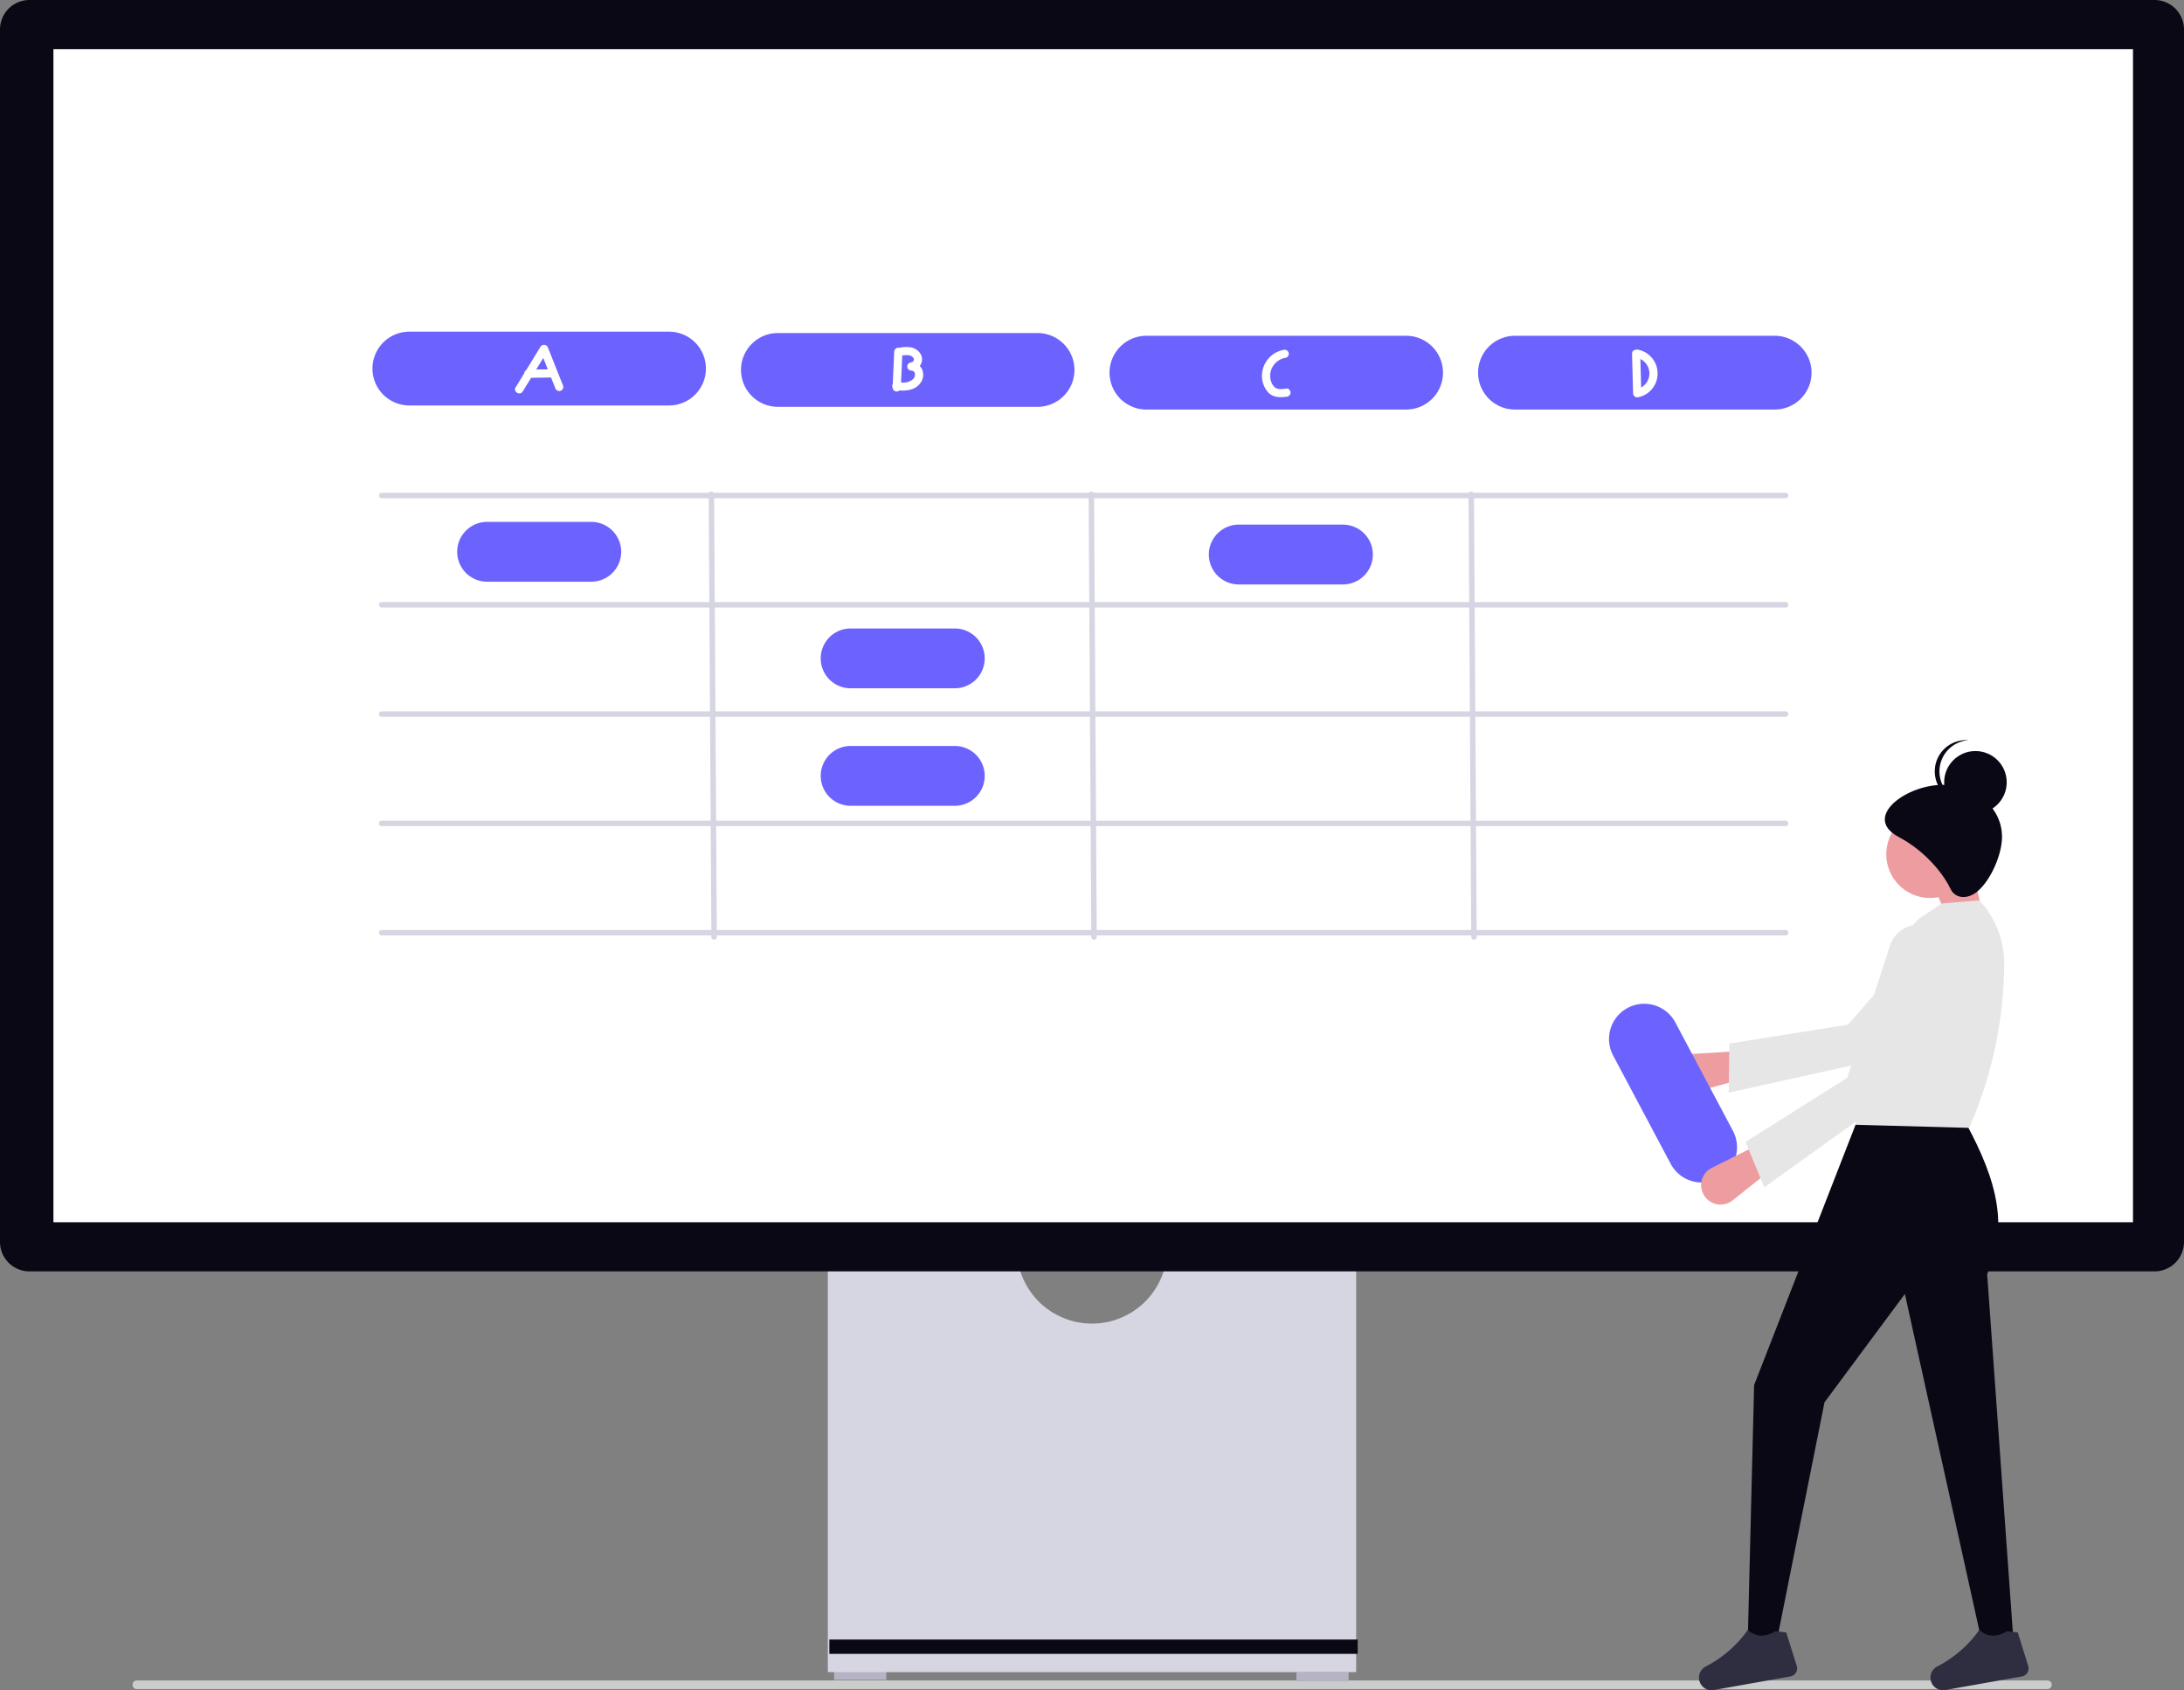 <svg xmlns="http://www.w3.org/2000/svg" width="799.031" height="618.536" viewBox="0 0 799.031 618.536"><rect x="0" y="0" width="799.031" height="618.536" fill="#808080" stroke="none"/><g transform="translate(-560.484 -230.946)"><path d="M15.18,488.763a1.491,1.491,0,0,0,1.4,1.573H715.908a1.583,1.583,0,0,0,0-3.146H16.582A1.492,1.492,0,0,0,15.18,488.763Z" transform="translate(593.82 358.721)" fill="#ccc"/><rect width="19.105" height="3.371" transform="translate(865.646 842.299)" fill="#b6b3c5"/><rect width="19.105" height="3.371" transform="translate(1034.779 842.861)" fill="#b6b3c5"/><path d="M352.955,370.945a27.529,27.529,0,0,1-54.321,0H229.146V521.536h193.3V370.945Z" transform="translate(634.205 321.324)" fill="#d6d6e3"/><rect width="193.296" height="5.242" transform="translate(863.914 830.928)" fill="#090814"/><path d="M788.255,487.17H10.776A10.788,10.788,0,0,1,0,476.394V32.688A10.788,10.788,0,0,1,10.776,21.911H788.255a10.789,10.789,0,0,1,10.776,10.776V476.394a10.789,10.789,0,0,1-10.776,10.776Z" transform="translate(560.484 209.035)" fill="#090814"/><rect width="760.822" height="429.297" transform="translate(580.031 248.924)" fill="#fff"/><path d="M696.623,255.129H182.985a1,1,0,0,1,0-2H696.623a1,1,0,0,1,0,2Z" transform="translate(517.135 158.137)" fill="#d6d6e3"/><path d="M696.623,295.129H182.985a1,1,0,0,1,0-2H696.623a1,1,0,0,1,0,2Z" transform="translate(517.135 158.137)" fill="#d6d6e3"/><path d="M696.623,335.129H182.985a1,1,0,1,1,0-2H696.623a1,1,0,0,1,0,2Z" transform="translate(517.135 158.137)" fill="#d6d6e3"/><path d="M696.623,375.129H182.985a1,1,0,1,1,0-2H696.623a1,1,0,0,1,0,2Z" transform="translate(517.135 158.137)" fill="#d6d6e3"/><path d="M696.623,415.129H182.985a1,1,0,1,1,0-2H696.623a1,1,0,0,1,0,2Z" transform="translate(517.135 158.137)" fill="#d6d6e3"/><path d="M304.615,416.685a1,1,0,0,1-1-.994l-1-162a1,1,0,0,1,.994-1.006h.006a1,1,0,0,1,1,.994l1,162a1,1,0,0,1-.994,1.006Z" transform="translate(517.135 158.137)" fill="#d6d6e3"/><path d="M443.615,416.685a1,1,0,0,1-1-.994l-1-162a1,1,0,0,1,.994-1.006h.006a1,1,0,0,1,1,.994l1,162a1,1,0,0,1-.994,1.006Z" transform="translate(517.135 158.137)" fill="#d6d6e3"/><path d="M582.615,416.685a1,1,0,0,1-1-.994l-1-162a1,1,0,0,1,.994-1.006h.006a1,1,0,0,1,1,.994l1,162a1,1,0,0,1-.994,1.006Z" transform="translate(517.135 158.137)" fill="#d6d6e3"/><path d="M288.115,221.185h-95a13.5,13.5,0,0,1,0-27h95a13.5,13.5,0,1,1,0,27Z" transform="translate(517.135 158.137)" fill="#6c63ff"/><path d="M259.669,285.685H221.561a10.946,10.946,0,1,1,0-21.892h38.108a10.946,10.946,0,1,1,0,21.892Z" transform="translate(517.135 158.137)" fill="#6c63ff"/><path d="M392.669,324.685H354.561a10.946,10.946,0,1,1,0-21.892h38.108a10.946,10.946,0,1,1,0,21.892Z" transform="translate(517.135 158.137)" fill="#6c63ff"/><path d="M392.669,367.685H354.561a10.946,10.946,0,1,1,0-21.892h38.108a10.946,10.946,0,0,1,0,21.892Z" transform="translate(517.135 158.137)" fill="#6c63ff"/><path d="M534.669,286.685H496.561a10.946,10.946,0,1,1,0-21.892h38.108a10.946,10.946,0,0,1,0,21.892Z" transform="translate(517.135 158.137)" fill="#6c63ff"/><path d="M422.948,221.685h-95a13.5,13.5,0,0,1,0-27h95a13.5,13.5,0,1,1,0,27Z" transform="translate(517.135 158.137)" fill="#6c63ff"/><path d="M557.782,222.685h-95a13.5,13.5,0,1,1,0-27h95a13.5,13.5,0,0,1,0,27Z" transform="translate(517.135 158.137)" fill="#6c63ff"/><path d="M692.615,222.685h-95a13.5,13.5,0,1,1,0-27h95a13.5,13.5,0,0,1,0,27Z" transform="translate(517.135 158.137)" fill="#6c63ff"/><path d="M234.589,216.066l9.1-14.837-2.742-.358,5.54,13.94a1.546,1.546,0,0,0,1.845,1.048,1.51,1.51,0,0,0,1.048-1.845l-5.54-13.94a1.523,1.523,0,0,0-2.742-.358L232,214.552c-1.012,1.65,1.581,3.159,2.59,1.514Z" transform="translate(517.135 158.137)" fill="#fff"/><path d="M236.646,211.073l7.937-.119a1.5,1.5,0,1,0,0-3l-7.937.119a1.5,1.5,0,0,0,0,3Z" transform="translate(517.135 158.137)" fill="#fff"/><path d="M380.648,207.839a4.329,4.329,0,0,0-.8-1.108,3.855,3.855,0,0,0,.219-4.518,5.394,5.394,0,0,0-3.159-2.227,10.776,10.776,0,0,0-4.6.1,1.392,1.392,0,0,0-.308-.037,1.525,1.525,0,0,0-1.5,1.5l-.529,11.825a1.357,1.357,0,0,0-.149.292,1.606,1.606,0,0,0,.1,1.031,1.523,1.523,0,0,0,1.492,1.391,1.443,1.443,0,0,0,1-.4c2.962.22,6.066-.261,7.839-2.949A5.012,5.012,0,0,0,380.648,207.839Zm-3.246,3.7a5.391,5.391,0,0,1-4.4,1.221l.441-9.842c1.349-.222,2.886-.341,3.819.568a1.907,1.907,0,0,1,.376.507c.01.027.083.4.075.3.016.218.023.107-.036.307a1.2,1.2,0,0,1-.9.818,1.537,1.537,0,0,0-1.5,1.5,1.519,1.519,0,0,0,1.5,1.5,1.376,1.376,0,0,1,1.308,1.091,2.347,2.347,0,0,1-.686,2.033Z" transform="translate(517.135 158.137)" fill="#fff"/><path d="M512.962,200.848a9.672,9.672,0,0,0-7.9,9.234,8.969,8.969,0,0,0,2.312,6.378c1.789,1.834,4.268,1.854,6.639,1.536a1.55,1.55,0,0,0,1.5-1.5c0-.727-.691-1.608-1.5-1.5-1.544.207-3.418.543-4.594-.736a6.129,6.129,0,0,1-1.347-4.414,6.687,6.687,0,0,1,5.692-6.105,1.512,1.512,0,0,0,1.048-1.845,1.534,1.534,0,0,0-1.845-1.048Z" transform="translate(517.135 158.137)" fill="#fff"/><path d="M640.44,202.266l.384,14.461a1.522,1.522,0,0,0,1.9,1.446,8.876,8.876,0,0,0-.074-17.395,1.538,1.538,0,0,0-1.845,1.048,1.515,1.515,0,0,0,1.048,1.845,5.888,5.888,0,0,1,.074,11.609l1.9,1.446-.384-14.461C643.389,200.339,640.389,200.332,640.44,202.266Z" transform="translate(517.135 158.137)" fill="#fff"/><g transform="translate(-102.166 38.207)"><path d="M615.434,536.554h5.026a.666.666,0,0,1,.666.666v2.206a.666.666,0,0,1-.666.666h-.833V543.4h-3.36v-3.305h-.833a.666.666,0,0,1-.666-.666V537.22a.666.666,0,0,1,.666-.666Z" transform="translate(677.057 84.441)" fill="#e6e6e6"/><path d="M617.408,537.627a1.438,1.438,0,0,0,2.875,0" transform="translate(676.131 84.087)" opacity="0.2" style="isolation:isolate"/><path d="M342.843,314.379l-12.589-1.144-8.011-19.455,14.305-8.011Z" transform="translate(1046.823 220.438)" fill="#ed9da0"/><path d="M608.5,482.287h0a7.1,7.1,0,0,1,6.166-9.727l19.546-1.166,2.878,9.57-20.121,5.526A7.1,7.1,0,0,1,608.5,482.287Z" transform="translate(665.631 105.939)" fill="#ed9da0"/><path d="M475.657,461.174l.215-17.958,43.416-6.928,33.447-38.36A10.948,10.948,0,0,1,567,395.978h0a10.948,10.948,0,0,1,1.907,16.7l-27.593,33.958Z" transform="translate(819.464 131.415)" fill="#e6e6e6"/><path d="M561,700.412H549.558L521.172,572.071l-29.407,39.647L474.6,697.551H463.726l2.289-92.127L504.353,507h37.766c10.32,18.678,18.417,37.932,9.155,57.794Z" transform="translate(838.39 94.191)" fill="#090814"/><path d="M617.778,800.763a2.987,2.987,0,0,1-2.329,3.832l-28,4.97a4.608,4.608,0,0,1-5.227-3.158h0a4.579,4.579,0,0,1,2.239-5.445A42.818,42.818,0,0,0,599.9,787.534c3.078,2.866,6.518,2.6,10.171.484l3.875.484Z" transform="translate(702.226 1.636)" fill="#2f2e41"/><path d="M491.391,800.763a2.987,2.987,0,0,1-2.329,3.832l-28,4.97a4.608,4.608,0,0,1-5.227-3.158h0a4.579,4.579,0,0,1,2.24-5.445,42.818,42.818,0,0,0,15.444-13.427c3.078,2.866,6.518,2.6,10.171.484l3.875.484Z" transform="translate(913.301 1.636)" fill="#2f2e41"/><ellipse cx="16.022" cy="16.022" rx="16.022" ry="16.022" transform="translate(1352.757 489.324)" fill="#ed9da0"/><path d="M510.73,472.413l-41.772-1.144,12.267-38.609c-7.624-12.222.049-24.431,10.907-36.637l8.583-5.722,13.733-1.144h0a33.714,33.714,0,0,1,9.079,23.486A151.3,151.3,0,0,1,510.73,472.413Z" transform="translate(872.355 133.072)" fill="#e6e6e6"/><path d="M513.005,345.17c0,6.234-4.049,15.889-9.155,20.028-3.436,2.785-7.977,2.667-9.728-1.144-1.8-3.91-7.987-13.1-18.883-18.883-14.525-7.708,5.151-20.894,18.883-18.883C504.441,327.8,513.005,334.741,513.005,345.17Z" transform="translate(882.096 153.881)" fill="#090814"/><ellipse cx="11.444" cy="11.444" rx="11.444" ry="11.444" transform="translate(1373.93 467.581)" fill="#090814"/><path d="M490.207,313.068a11.437,11.437,0,0,1,10.586-11.4c-.284-.021-.569-.043-.858-.043a11.444,11.444,0,0,0,0,22.889c.29,0,.574-.022.858-.043A11.437,11.437,0,0,1,490.207,313.068Z" transform="translate(882.006 161.951)" fill="#090814"/><path d="M57.775,25.784H12.892A12.892,12.892,0,1,1,12.892,0H57.775a12.892,12.892,0,0,1,0,25.784Z" transform="matrix(0.469, 0.883, -0.883, 0.469, 1269.547, 555.525)" fill="#6c63ff"/><path d="M594.922,542.28h0a7.1,7.1,0,0,1,1.842-11.369l17.511-8.761,6.411,7.666-16.325,13A7.1,7.1,0,0,1,594.922,542.28Z" transform="translate(692.191 89.192)" fill="#ed9da0"/><path d="M506.292,498.566l-6.867-16.594,37.19-23.448,15.66-48.425a10.948,10.948,0,0,1,12.351-7.407h0a10.948,10.948,0,0,1,8.323,14.6l-12.01,42.075Z" transform="translate(801.833 128.663)" fill="#e6e6e6"/></g></g></svg>